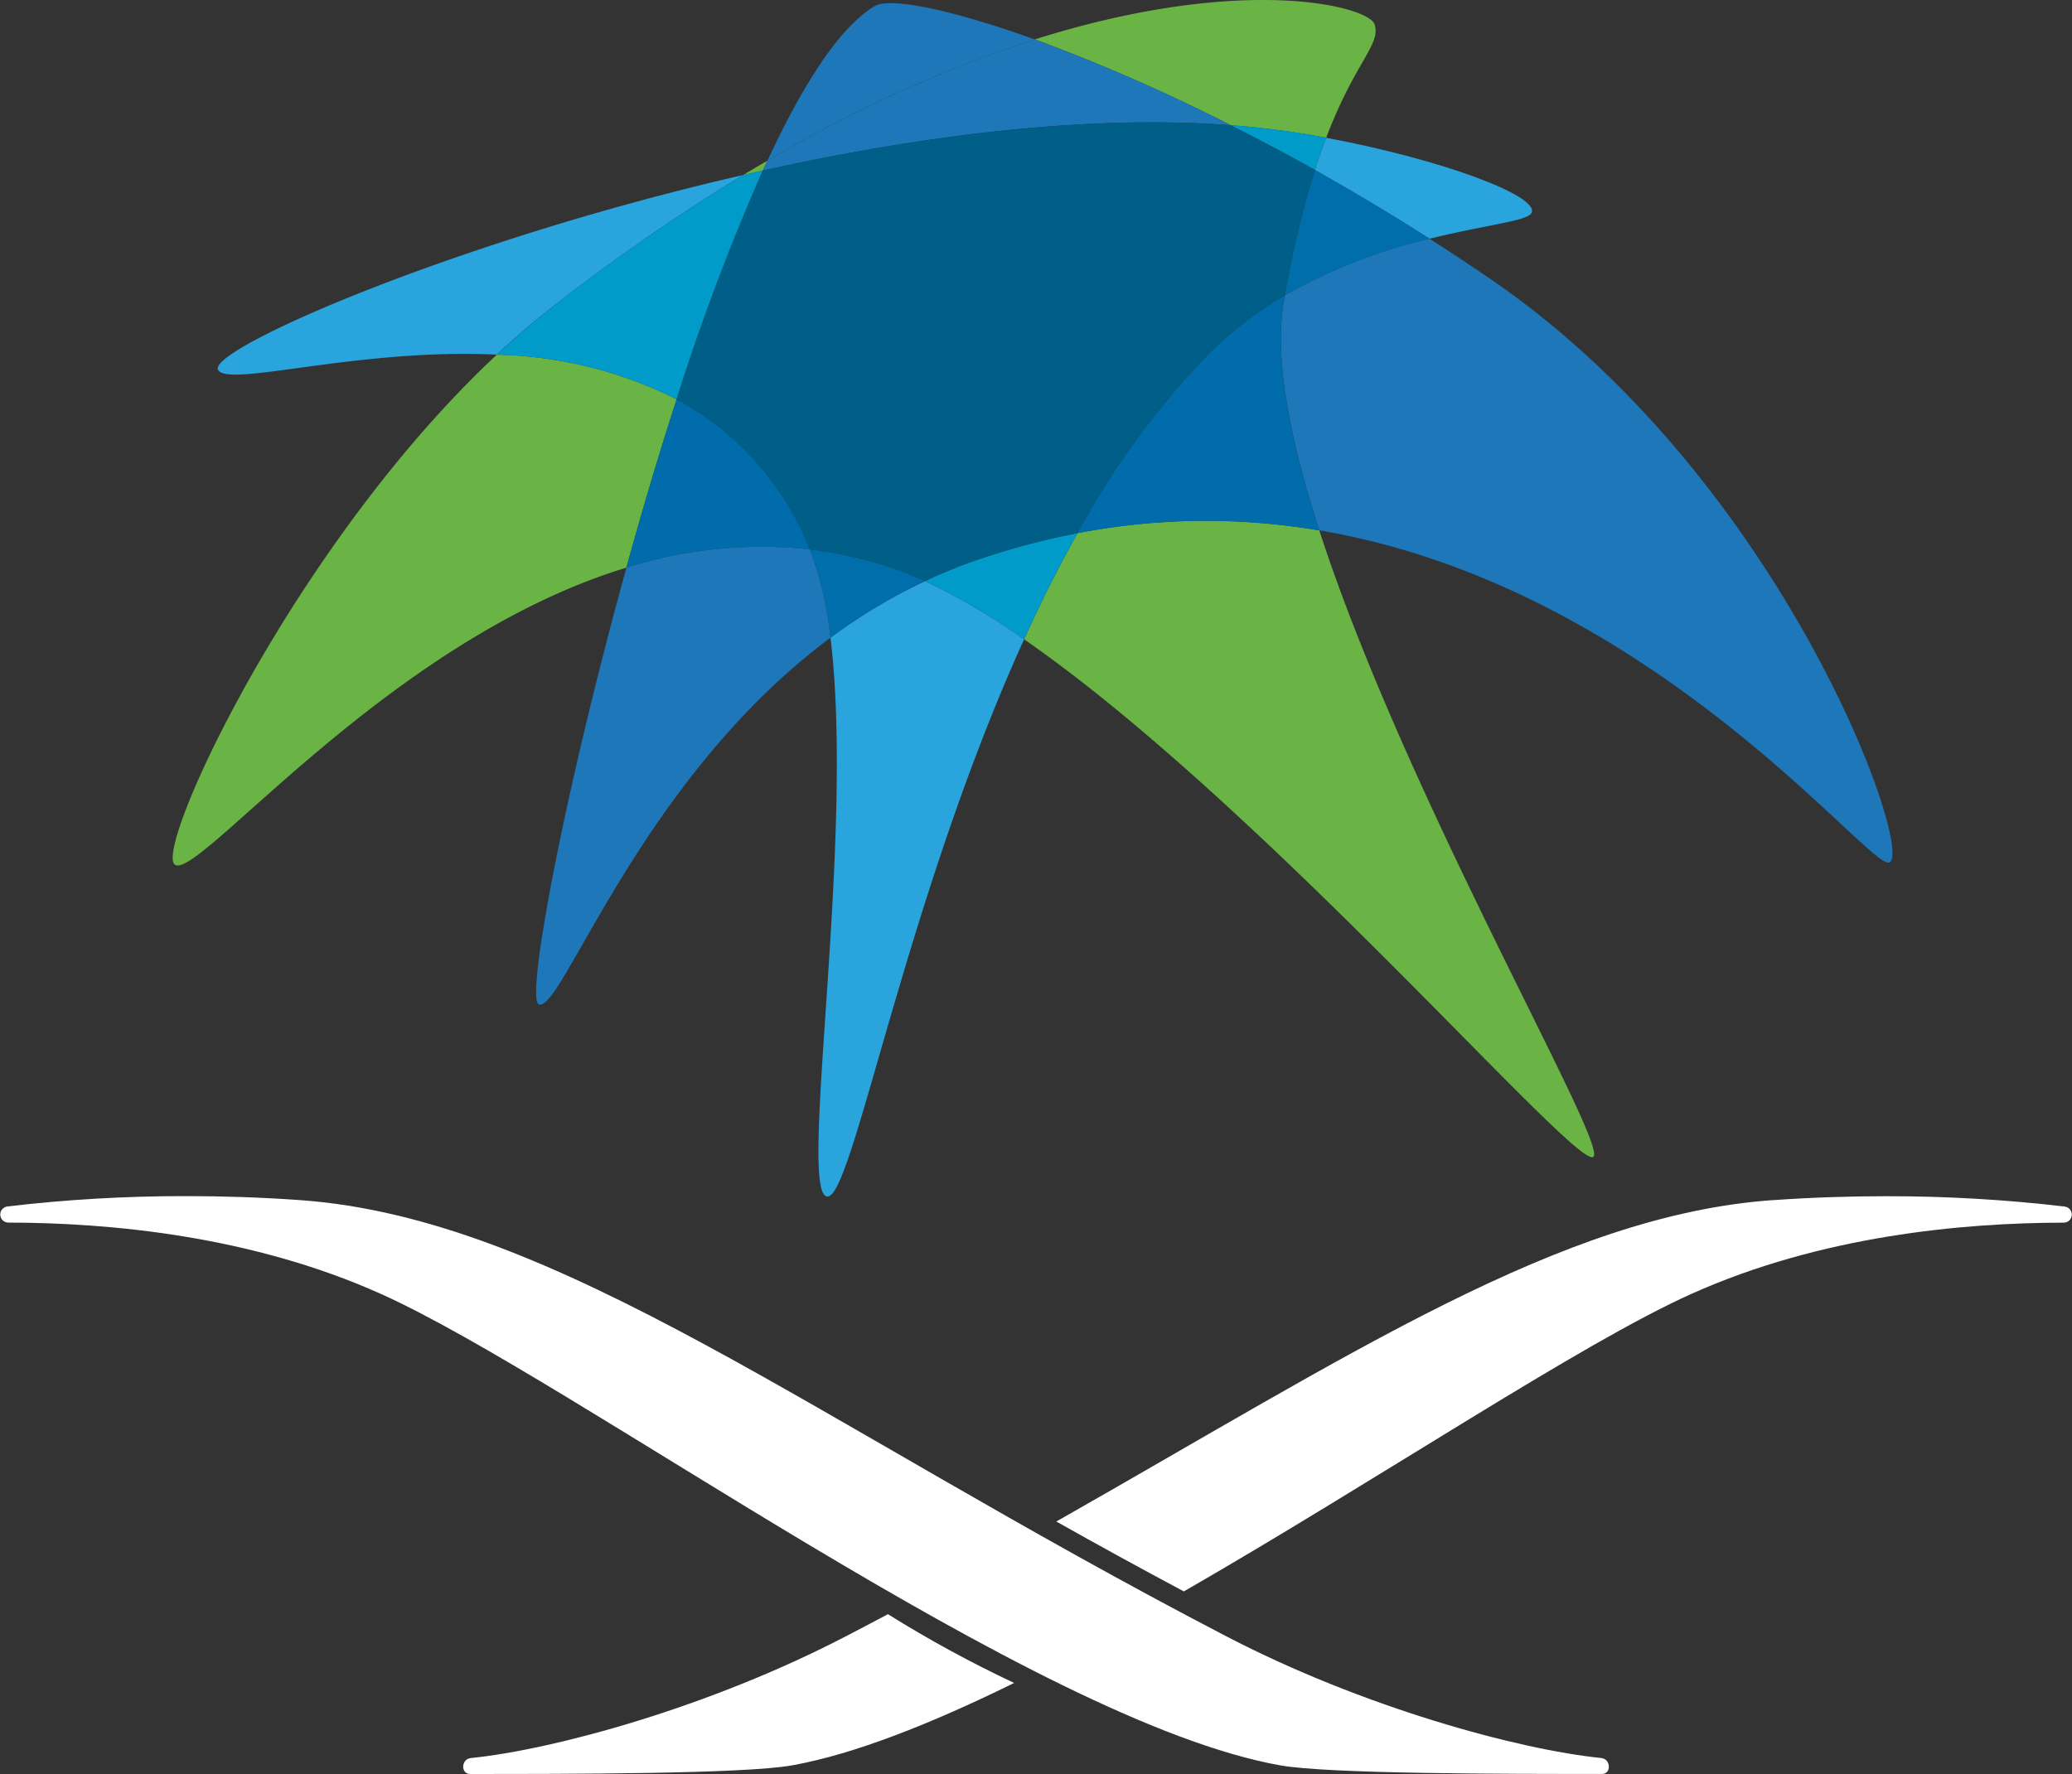 <svg xmlns="http://www.w3.org/2000/svg" xmlns:xlink="http://www.w3.org/1999/xlink" width="125" height="107.05" viewBox="0 0 125 107.05"><rect x="0" y="0" width="125" height="107.05" fill="#333333" stroke="none"/><defs><style>.a{fill:none;}.b{clip-path:url(#a);}.c{fill:#fff;}.d{clip-path:url(#b);}.e{fill:#29a4dd;}.f{fill:#1d77b8;}.g{fill:#006eab;}.h{fill:#6ab345;}.i{fill:#009bc9;}.j{fill:#016cab;}.k{fill:#005f88;}</style><clipPath id="a"><path class="a" d="M907.683,291.714a.488.488,0,0,0,.061.973c6.089.008,14.645.791,22.46,4.3,11.565,5.189,39.377,25.793,54.252,28.451,2.923.52,13.566.52,19.422.52.578,0,.541-.9-.042-.961-5.04-.512-14.4-3.067-22.625-7.346-24.96-12.981-40.362-25.232-55.922-26.324-2.425-.171-4.709-.238-6.858-.238a91.279,91.279,0,0,0-10.747.623" transform="translate(-907.233 -291.091)"/></clipPath><clipPath id="b"><path class="a" d="M946.853,317.653c-8.226,4.28-17.592,6.834-22.623,7.346-.588.059-.622.961-.035.961,5.851,0,16.49,0,19.42-.52,3.778-.681,8.409-2.522,13.393-4.972a73.173,73.173,0,0,1-7.613-4.151c-.836.444-1.681.892-2.541,1.337m55.93-26.324c-12.744.9-25.381,9.266-43.231,19.395q3.693,2.081,7.694,4.219c11.88-6.846,23.948-14.963,30.617-17.953,7.814-3.511,16.364-4.293,22.458-4.3a.488.488,0,0,0,.059-.973,91.081,91.081,0,0,0-10.744-.623c-2.144,0-4.438.068-6.853.238" transform="translate(-923.772 -291.091)"/></clipPath></defs><g transform="translate(-141 -7977.046)"><g transform="translate(141 8049.226)"><g class="b"><rect class="c" width="97.404" height="34.869" transform="translate(-0.184)"/></g></g><g transform="translate(168.944 8049.226)"><g class="d"><rect class="c" width="97.407" height="34.869" transform="translate(-0.163)"/></g></g><g transform="translate(151.418 7977.046)"><path class="e" d="M937.183,272.541c1.5,12.327-2.028,33.72-.176,33.72,1.534,0,4.653-17.769,11.856-33.624a39.4,39.4,0,0,0-5.974-3.511,32.837,32.837,0,0,0-5.706,3.415" transform="translate(-897.499 -234.058)"/><path class="e" d="M946.708,254.62c-17.5,4.016-32.386,10.558-31.678,11.768.622,1.073,8.436-1.326,16.808-.926,1.1-1.037,2.247-2.024,3.425-2.931a119.5,119.5,0,0,1,11.445-7.911" transform="translate(-912.29 -244.061)"/><path class="e" d="M961.094,259.382c3.354-.831,5.851-1.058,6.147-1.534.595-.987-5.192-3.209-12.378-4.557-.226.59-.456,1.235-.681,1.945,2.25,1.267,4.57,2.646,6.912,4.146" transform="translate(-885.275 -244.977)"/><path class="f" d="M931.824,269.164c-3.756,13.569-6.1,26.046-5.29,26.356,1.4.534,6.093-13.582,17.6-22.127a20.906,20.906,0,0,0-1.245-5.332,26.893,26.893,0,0,0-11.065,1.1" transform="translate(-904.45 -234.91)"/><path class="f" d="M965.715,259.4q-1.9-1.3-3.781-2.507a32.5,32.5,0,0,0-8.723,3.418c-.024.139-.047.264-.069.4-.593,3.428.38,8.338,2.146,13.785,19.966,3.379,33.063,20.349,34.361,20.047,1.651-.385-6.184-22.916-23.933-35.145" transform="translate(-886.113 -242.492)"/><path class="f" d="M941.106,248.659c-2.11,1.259-4.32,4.7-6.471,9.328a79.947,79.947,0,0,1,16.132-7.311c-5.174-1.867-8.766-2.55-9.661-2.017" transform="translate(-898.754 -248.292)"/><path class="g" d="M941.42,269.217a24.681,24.681,0,0,0-5.271-1.225,20.975,20.975,0,0,1,1.245,5.332,33.092,33.092,0,0,1,5.7-3.421c-.574-.265-1.137-.493-1.676-.686" transform="translate(-897.71 -234.84)"/><path class="g" d="M953.11,262.007a32.474,32.474,0,0,1,8.723-3.418c-2.342-1.5-4.66-2.879-6.912-4.148a57.834,57.834,0,0,0-1.811,7.566" transform="translate(-886.014 -244.184)"/><path class="h" d="M935.23,254.107c-.487.279-.968.569-1.46.868.394-.093.787-.179,1.179-.269.1-.2.186-.4.28-.6" transform="translate(-899.35 -244.414)"/><path class="h" d="M947.019,267.715c-1.154,2.066-2.232,4.212-3.22,6.407,14.419,10,33.138,31.842,34.325,31.24,1.076-.529-11.247-21.557-16.516-37.813a40.758,40.758,0,0,0-14.589.166" transform="translate(-892.435 -235.544)"/><path class="h" d="M960.571,256.471c.4.071.8.138,1.189.209,1.766-4.638,3.328-5.631,2.916-6.849-.368-1.08-7.88-3.068-20.494.917A109.33,109.33,0,0,1,956,255.926c1.576.12,3.1.3,4.574.546" transform="translate(-892.171 -248.37)"/><path class="h" d="M932.951,261.038c-12.243,11.445-20.642,29.708-19.439,30.76,1.3,1.149,12.771-13.5,27.258-17.908.928-3.383,1.948-6.817,3.031-10.159a25.339,25.339,0,0,0-10.85-2.693" transform="translate(-913.398 -239.635)"/><path class="i" d="M951.178,252.842q2.468,1.244,5.077,2.7c.225-.711.451-1.355.681-1.943-.392-.074-.789-.144-1.188-.215q-2.218-.375-4.57-.544" transform="translate(-887.346 -245.287)"/><path class="i" d="M941.018,254.462c-.392.088-.786.176-1.179.269a119.333,119.333,0,0,0-11.447,7.907c-1.176.911-2.32,1.9-3.421,2.936a25.293,25.293,0,0,1,10.852,2.693,135.708,135.708,0,0,1,5.2-13.805" transform="translate(-905.419 -244.169)"/><path class="i" d="M943.031,269.155c-.958.345-1.879.73-2.769,1.152a39.806,39.806,0,0,1,5.974,3.509c.987-2.19,2.066-4.339,3.224-6.405a45.31,45.31,0,0,0-6.429,1.744" transform="translate(-894.874 -235.24)"/><path class="f" d="M962.7,254.953a108.228,108.228,0,0,0-11.822-5.173,80.457,80.457,0,0,0-16.129,7.312c-.1.194-.184.4-.281.6,9.411-2.087,19.479-3.4,28.231-2.739" transform="translate(-898.868 -247.398)"/><path class="j" d="M958.148,259.323c.027-.14.046-.267.069-.4a23.12,23.12,0,0,0-4.646,3.575,49.1,49.1,0,0,0-7.868,10.774,40.767,40.767,0,0,1,14.591-.164c-1.762-5.44-2.74-10.352-2.146-13.782" transform="translate(-891.122 -241.096)"/><path class="j" d="M940.664,271.686l-.013-.03a17.62,17.62,0,0,0-8.024-9.024c-1.078,3.34-2.1,6.779-3.028,10.158a26.9,26.9,0,0,1,11.065-1.1" transform="translate(-902.227 -238.536)"/><path class="k" d="M964.821,252.912c-8.752-.657-18.82.652-28.231,2.739a133.66,133.66,0,0,0-5.2,13.8,17.666,17.666,0,0,1,8.022,9.029l.014.024a24.551,24.551,0,0,1,5.27,1.232c.542.188,1.1.419,1.679.684.891-.419,1.813-.809,2.773-1.151a45.023,45.023,0,0,1,6.424-1.745,49.2,49.2,0,0,1,7.867-10.774,23.112,23.112,0,0,1,4.646-3.573,57.5,57.5,0,0,1,1.811-7.564q-2.605-1.455-5.077-2.7" transform="translate(-900.99 -245.356)"/></g></g></svg>